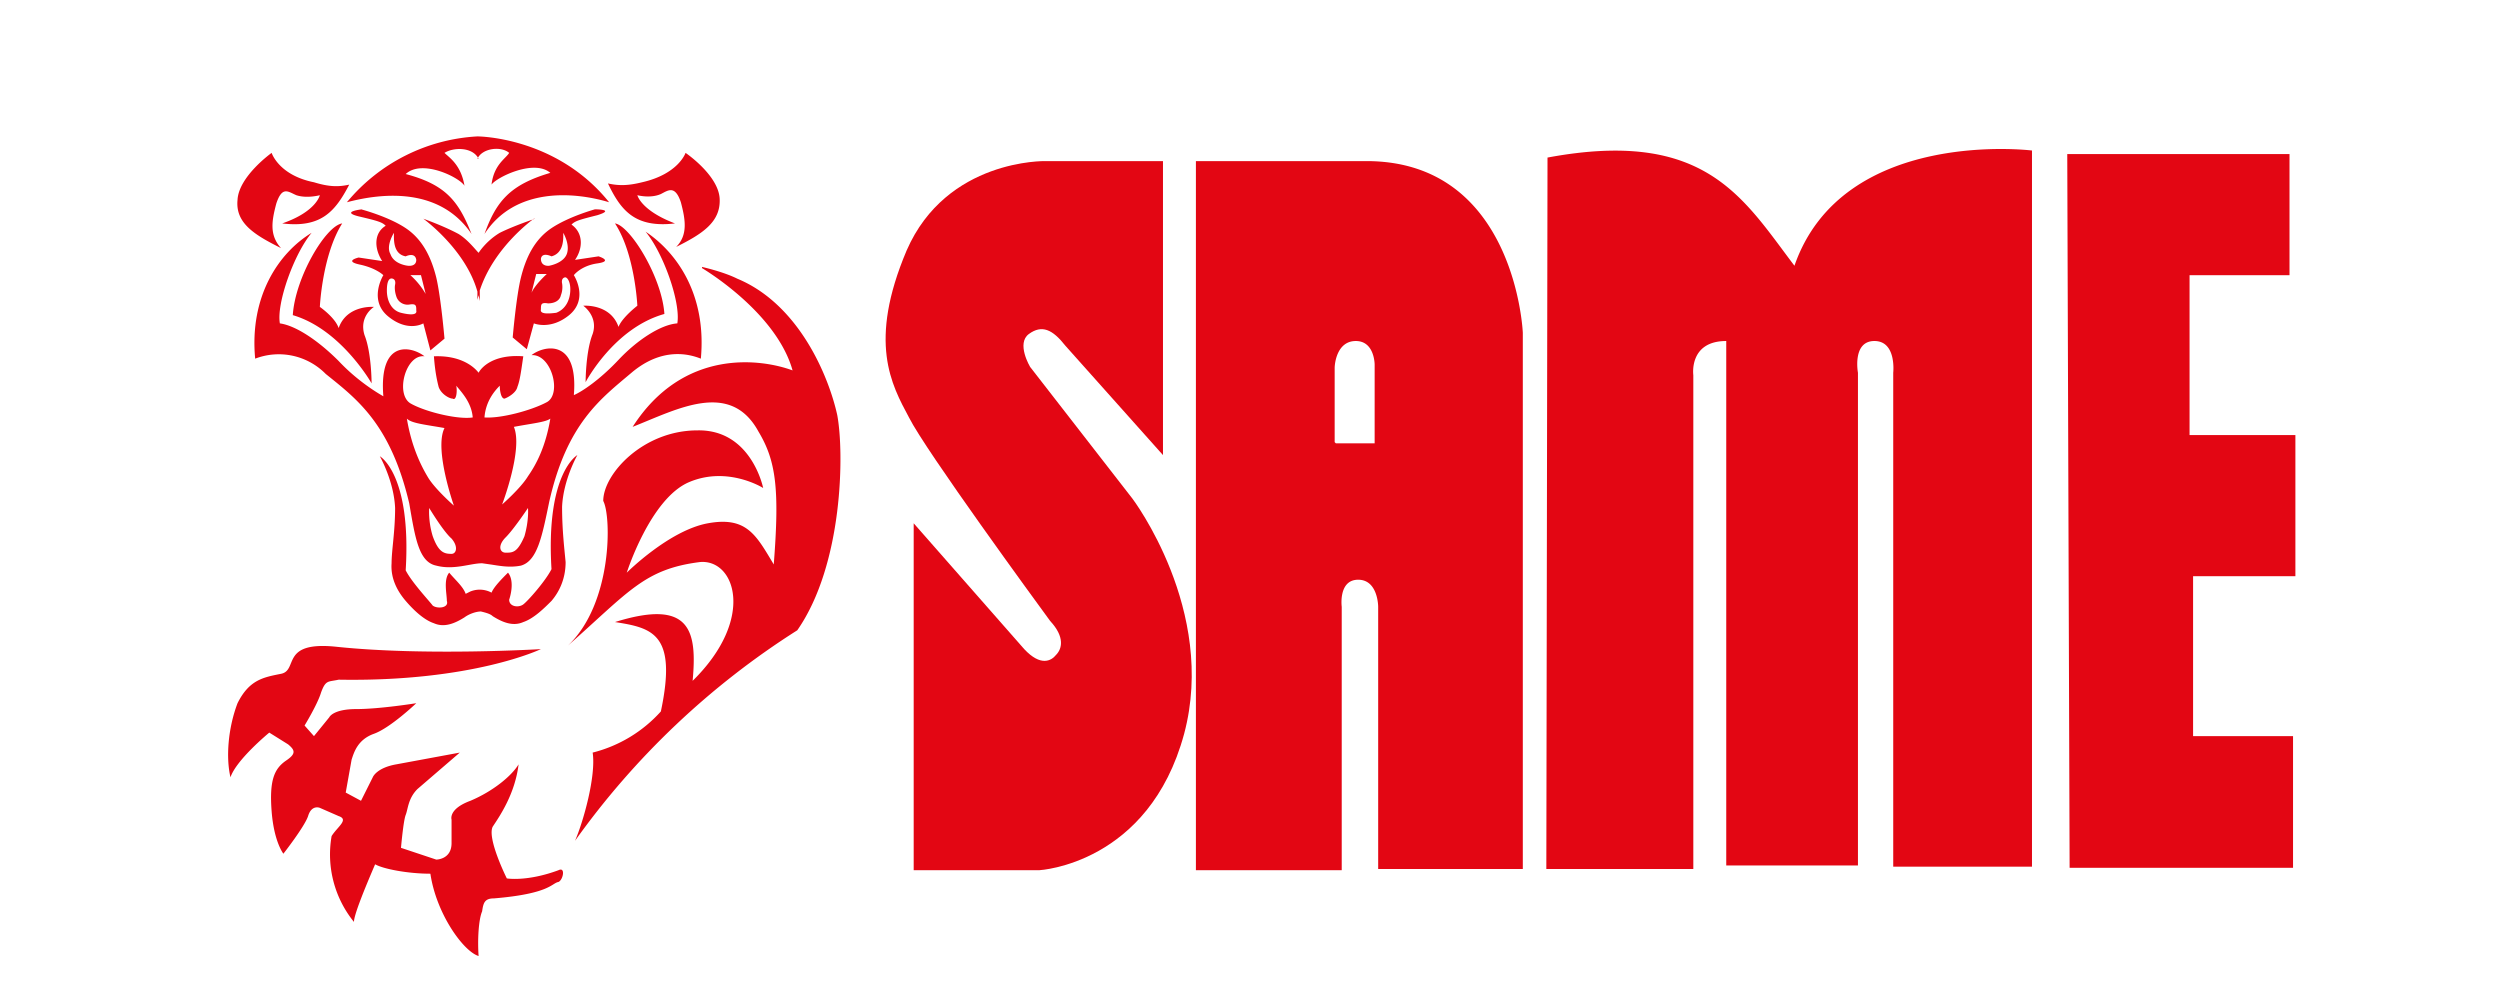 <svg xmlns="http://www.w3.org/2000/svg" width="212.6" height="85">
  <g fill-rule="evenodd" clip-rule="evenodd" fill="#E30613">
    <path d="M98.9 38.8V13.7h-10s-8.4-.2-11.8 7.6c-3.3 7.8-1.3 11.4.2 14.2 1.4 2.8 10.9 15.8 12 17.3 1.3 1.4 1 2.4.5 2.9-.4.5-1.3 1-2.7-.5l-9.4-10.7V74h10.7s9.3-.5 12.3-11.6c2.8-10.5-4.4-20-4.4-20l-8.7-11.2s-1.2-2-.1-2.8c1.1-.8 2-.4 3.1 1l8.3 9.3z"/>
    <path d="M101.7 73.9V13.7h14.5c12.7 0 13.3 14.6 13.3 14.6v45.6h-12.3V51.6s0-2.3-1.7-2.3-1.4 2.3-1.4 2.3V74h-12.4zm11.9-36.2h3.3V31s0-2-1.6-2-1.8 1.9-1.8 2.3v6.3zM131.5 73.9H144v-42s-.4-2.9 2.8-2.9v44.6H158V31.7s-.5-2.7 1.4-2.7 1.6 2.7 1.6 2.7v42h11.8V12.8s-16.1-2-20.2 9.8c-4.4-5.8-7.6-11.7-21-9.2l-.1 60.5zM175.8 13.1h18.9v10.3h-8.5V37h9v12h-8.7v13.6h8.5v11.2h-19l-.2-60.6zM27.2 16.6s-1.1.3-2 0c-.7-.3-1.2-.8-1.7.7-.4 1.5-.6 2.7.4 3.8C21.7 20 20 19 20.2 17c.1-2 2.9-4 2.9-4s.6 1.9 3.6 2.5c1.3.4 2.1.4 3 .2-1.2 2.3-2.4 3.7-5.7 3.3 2.9-1 3.2-2.4 3.2-2.4zm4.6 9.5s-1.3.8-.8 2.4c.6 1.5.6 4.1.6 4.1S29 28 24.9 26.8c.2-3.2 2.8-7.6 4.2-7.8-1.7 2.7-1.9 7.1-1.9 7.1s1.3.9 1.6 1.8c.7-2 3-1.8 3-1.8zm-1-8.3s-1.9.2-.3.6c1.7.4 2 .5 2.3.8-1 .6-1 1.9-.3 3l-2-.3s-1.3.3.1.6c1.4.3 2 .9 2 .9s-1.3 2.1.4 3.5 3 .6 3 .6l.6 2.3 1.2-1s-.3-3.5-.7-5.2c-.4-1.6-1.1-3.2-2.6-4.2s-3.8-1.6-3.8-1.6zm23.4-1.2s1.1.3 2-.1c.6-.3 1.2-.8 1.7.7.4 1.5.6 2.8-.4 3.8 2.2-1.1 3.8-2.1 3.7-4.1-.1-2-2.9-3.9-2.9-3.9s-.6 1.8-3.7 2.5c-1.2.3-2 .3-2.9.1 1.1 2.3 2.3 3.8 5.7 3.4-2.9-1.1-3.2-2.4-3.2-2.4zM49.6 26s1.3.9.8 2.4c-.6 1.5-.6 4.1-.6 4.1s2.4-4.6 6.7-5.8c-.2-3.1-2.9-7.5-4.2-7.7 1.7 2.6 1.9 7 1.9 7s-1.3 1-1.6 1.8c-.7-2-3-1.8-3-1.8zm1-8.2s1.8 0 .2.5c-1.6.4-1.9.5-2.2.8 1 .7 1 2 .3 3l2-.3s1.3.4-.1.6-2 1-2 1 1.3 2-.4 3.4c-1.6 1.3-3 .7-3 .7l-.6 2.2-1.2-1s.3-3.5.7-5.1 1.1-3.2 2.6-4.2 3.7-1.6 3.7-1.6zm-18.3 21s2.7 1.5 2.2 9.7c.5 1 2 2.6 2.3 3 .4.3 1.4.2 1.2-.4 0-.6-.3-1.8.2-2.4.5.6 1.2 1.2 1.4 1.8l.4-.2c1-.4 1.8.1 1.8.1.2-.5.9-1.2 1.4-1.7.5.6.3 1.7.1 2.3 0 .6.8.7 1.2.4s1.9-2 2.4-3c-.5-8.2 2.2-9.7 2.2-9.7s-1.2 2.1-1.3 4.4c0 2 .2 3.6.3 4.7 0 1.5-.6 2.6-1.2 3.3-.6.6-1.5 1.5-2.4 1.8-.9.4-1.8 0-2.6-.5-.2-.2-.6-.3-1-.4-.4 0-1 .2-1.4.5-.8.5-1.7.9-2.6.5-.9-.3-1.8-1.2-2.4-1.9s-1.3-1.8-1.2-3.2c0-1.1.3-2.7.3-4.7-.1-2.3-1.3-4.4-1.3-4.4zm13.1-20.2S42 21 40.8 24.7v.9l-.1-.5-.1.4v-.7c-1-3.6-4.6-6.2-4.6-6.2s1.7.6 3 1.3c.8.5 1.4 1.3 1.7 1.6.2-.3.8-1.1 1.8-1.7 1.2-.6 3-1.2 3-1.2zm-4.7 13.1c.2-.4 1.2-1.6 3.8-1.4-.2 1.4-.3 2.1-.5 2.6-.1.5-.8.9-1.1 1-.3 0-.4-.7-.4-1.1-.4.4-1.2 1.3-1.3 2.7 1.4.1 4-.6 5.3-1.3 1.3-.7.4-4.1-1.3-4 1-.8 4-1.5 3.6 3.4.7-.3 2.2-1.3 3.8-3 1.6-1.7 3.6-3 5-3.1.3-1.8-1.2-6-2.7-7.8 2.7 1.8 5.2 5.4 4.7 10.8-1-.4-3.3-1-5.9 1.2-2.6 2.2-5.5 4.3-7 11-.6 2.9-1 5-2.4 5.4-1 .2-1.9 0-2.6-.1l-.7-.1c-1 0-2.4.6-3.9.2-1.5-.3-1.8-2.4-2.3-5.3-1.6-6.8-4.5-8.9-7.1-11a5.6 5.6 0 00-6-1.3c-.5-5.3 2-9 4.8-10.7-1.5 1.8-3 6-2.7 7.7 1.4.2 3.3 1.5 5 3.2 1.5 1.6 3.1 2.6 3.8 3-.4-5 2.5-4.2 3.5-3.4-1.6-.2-2.5 3.2-1.2 4 1.2.7 4 1.4 5.3 1.2-.1-1.3-1-2.2-1.4-2.7.1.5 0 1.3-.3 1.1-.3 0-1-.4-1.2-1-.1-.4-.3-1.2-.4-2.6 2.4-.1 3.5 1 3.8 1.4zm0-18.2v.1-.1c-.5-1-2.1-1-2.9-.5.4.4 1.4 1 1.7 2.8-.4-.7-3.6-2.3-5-1 3.4.9 4.5 2.3 5.6 5.1-2.7-4-7.6-3.5-10.6-2.7a15.5 15.5 0 0111.1-5.6s6.7 0 11.2 5.6c-3-.9-8-1.3-10.6 2.7 1-2.8 2.2-4.2 5.6-5.2-1.4-1.2-4.6.4-5 1C42 14 43 13.5 43.3 13c-.7-.6-2.3-.4-2.7.5zm19 9.3s6.3 3.7 7.7 8.7c-2.7-1-9.3-1.9-13.6 4.8 3.8-1.5 8.3-4 10.7.4 1.5 2.5 1.8 4.9 1.3 11.3-1.5-2.5-2.3-4.1-5.6-3.5s-6.9 4.2-6.9 4.2 2-6.3 5.3-7.7c3.3-1.4 6.3.5 6.3.5s-1-5-5.6-4.9c-4.6 0-8 3.7-8 6 .7 1.3.8 8.7-3 12.3 5.2-4.6 6.5-6.5 11.2-7.1 3-.3 4.8 4.8-.6 10.1.4-4.3-.2-7-6.6-5 3.2.5 5.3 1 3.9 7.6a11.6 11.6 0 01-5.8 3.5c.3 2-.8 5.9-1.5 7.5a67.8 67.8 0 0118.9-17.9c3.9-5.6 4-15.1 3.4-18.3-.7-3.2-3.2-9.4-8.5-11.6-1.2-.6-3-1-3-1zM46 55.2s-5.8 2.8-17.2 2.6c-.9.2-1.1 0-1.5 1.1-.3 1-1.4 2.8-1.4 2.8l.8.9L28 61s.3-.7 2.3-.7c2 0 5.1-.5 5.1-.5s-2.2 2.1-3.6 2.6-1.7 1.6-1.9 2.2l-.5 2.8 1.3.7 1-2s.3-.8 2-1.1l5.4-1-3.6 3.1c-.8.8-.8 1.7-1 2.2s-.4 2.8-.4 2.8l3 1s1.3 0 1.3-1.4v-2s-.3-.9 1.6-1.6c1.9-.8 3.5-2.1 4.1-3.1-.3 2.5-1.6 4.4-2.2 5.3-.5 1 1.2 4.4 1.2 4.4s1.7.3 4.4-.7c.6-.3.4.8 0 1-.6.1-.7 1-5.5 1.4-.8 0-.9.4-1 1.1-.3.7-.4 2.4-.3 3.8-1.3-.4-3.6-3.6-4.1-7-1.9 0-4-.4-4.7-.8-.9 2.1-1.8 4.3-1.8 4.9a9.1 9.1 0 01-1.9-7.3c.5-.8 1.5-1.4.6-1.7l-1.6-.7s-.7-.3-1 .7c-.3.9-2.1 3.2-2.1 3.2s-.8-1-1-3.6.2-3.6 1.2-4.3c.9-.6.8-.9.2-1.4l-1.6-1s-2.8 2.3-3.3 3.8c-.4-1.7-.2-4.2.6-6.3 1-2 2.2-2.2 3.7-2.5s-.1-2.8 4.7-2.3c7.6.8 17.4.2 17.4.2zM38.6 43s-1.7-4.8-.8-6.6c-1.7-.3-2.8-.4-3.2-.8.4 2.4 1.2 4 1.8 5s2.2 2.4 2.2 2.4zm-2.1.2s1.2 2 1.9 2.6c.6.7.4 1.3 0 1.3-.6 0-1.1-.1-1.6-1.5-.4-1.3-.3-2.4-.3-2.4zm-3-23.4c0 .5-.1 1.8 1 2 0 0 .8-.4.9.3 0 .6-.7.5-.7.5s-1.2-.1-1.5-1c-.4-.7.3-1.8.3-1.8zm1.4 3.6h.9l.4 1.6a6.6 6.6 0 00-1.3-1.6zm-1.3.8s.1-.4-.2-.5-.5.2-.5 1c0 .9.4 1.7 1.2 1.9.8.2 1.4.2 1.3-.2 0-.4 0-.6-.6-.5a1 1 0 01-1.1-.7c-.2-.6-.1-1-.1-1zm9.1 18.7s1.8-4.7 1-6.6c1.6-.3 2.7-.4 3.1-.7-.4 2.4-1.2 3.9-1.9 4.9-.6 1-2.2 2.4-2.2 2.4zm2.2.3S43.7 45 43 45.7c-.7.7-.5 1.3 0 1.3.6 0 1 0 1.6-1.4.4-1.4.3-2.4.3-2.4zm3-23.4c0 .4.1 1.7-1 2 0 0-.8-.4-.9.2 0 .7.7.6.7.6s1.2-.2 1.5-1-.3-1.8-.3-1.8zm-1.4 3.5h-.9l-.4 1.6c.3-.7 1.3-1.6 1.3-1.6zm1.3.8s-.1-.4.2-.5c.2-.1.5.3.5 1 0 .9-.4 1.7-1.2 2-.8.1-1.4.1-1.3-.3 0-.4 0-.6.6-.5.5 0 1-.2 1.1-.7.2-.5.1-1 .1-1z"/>
  </g>
</svg>
